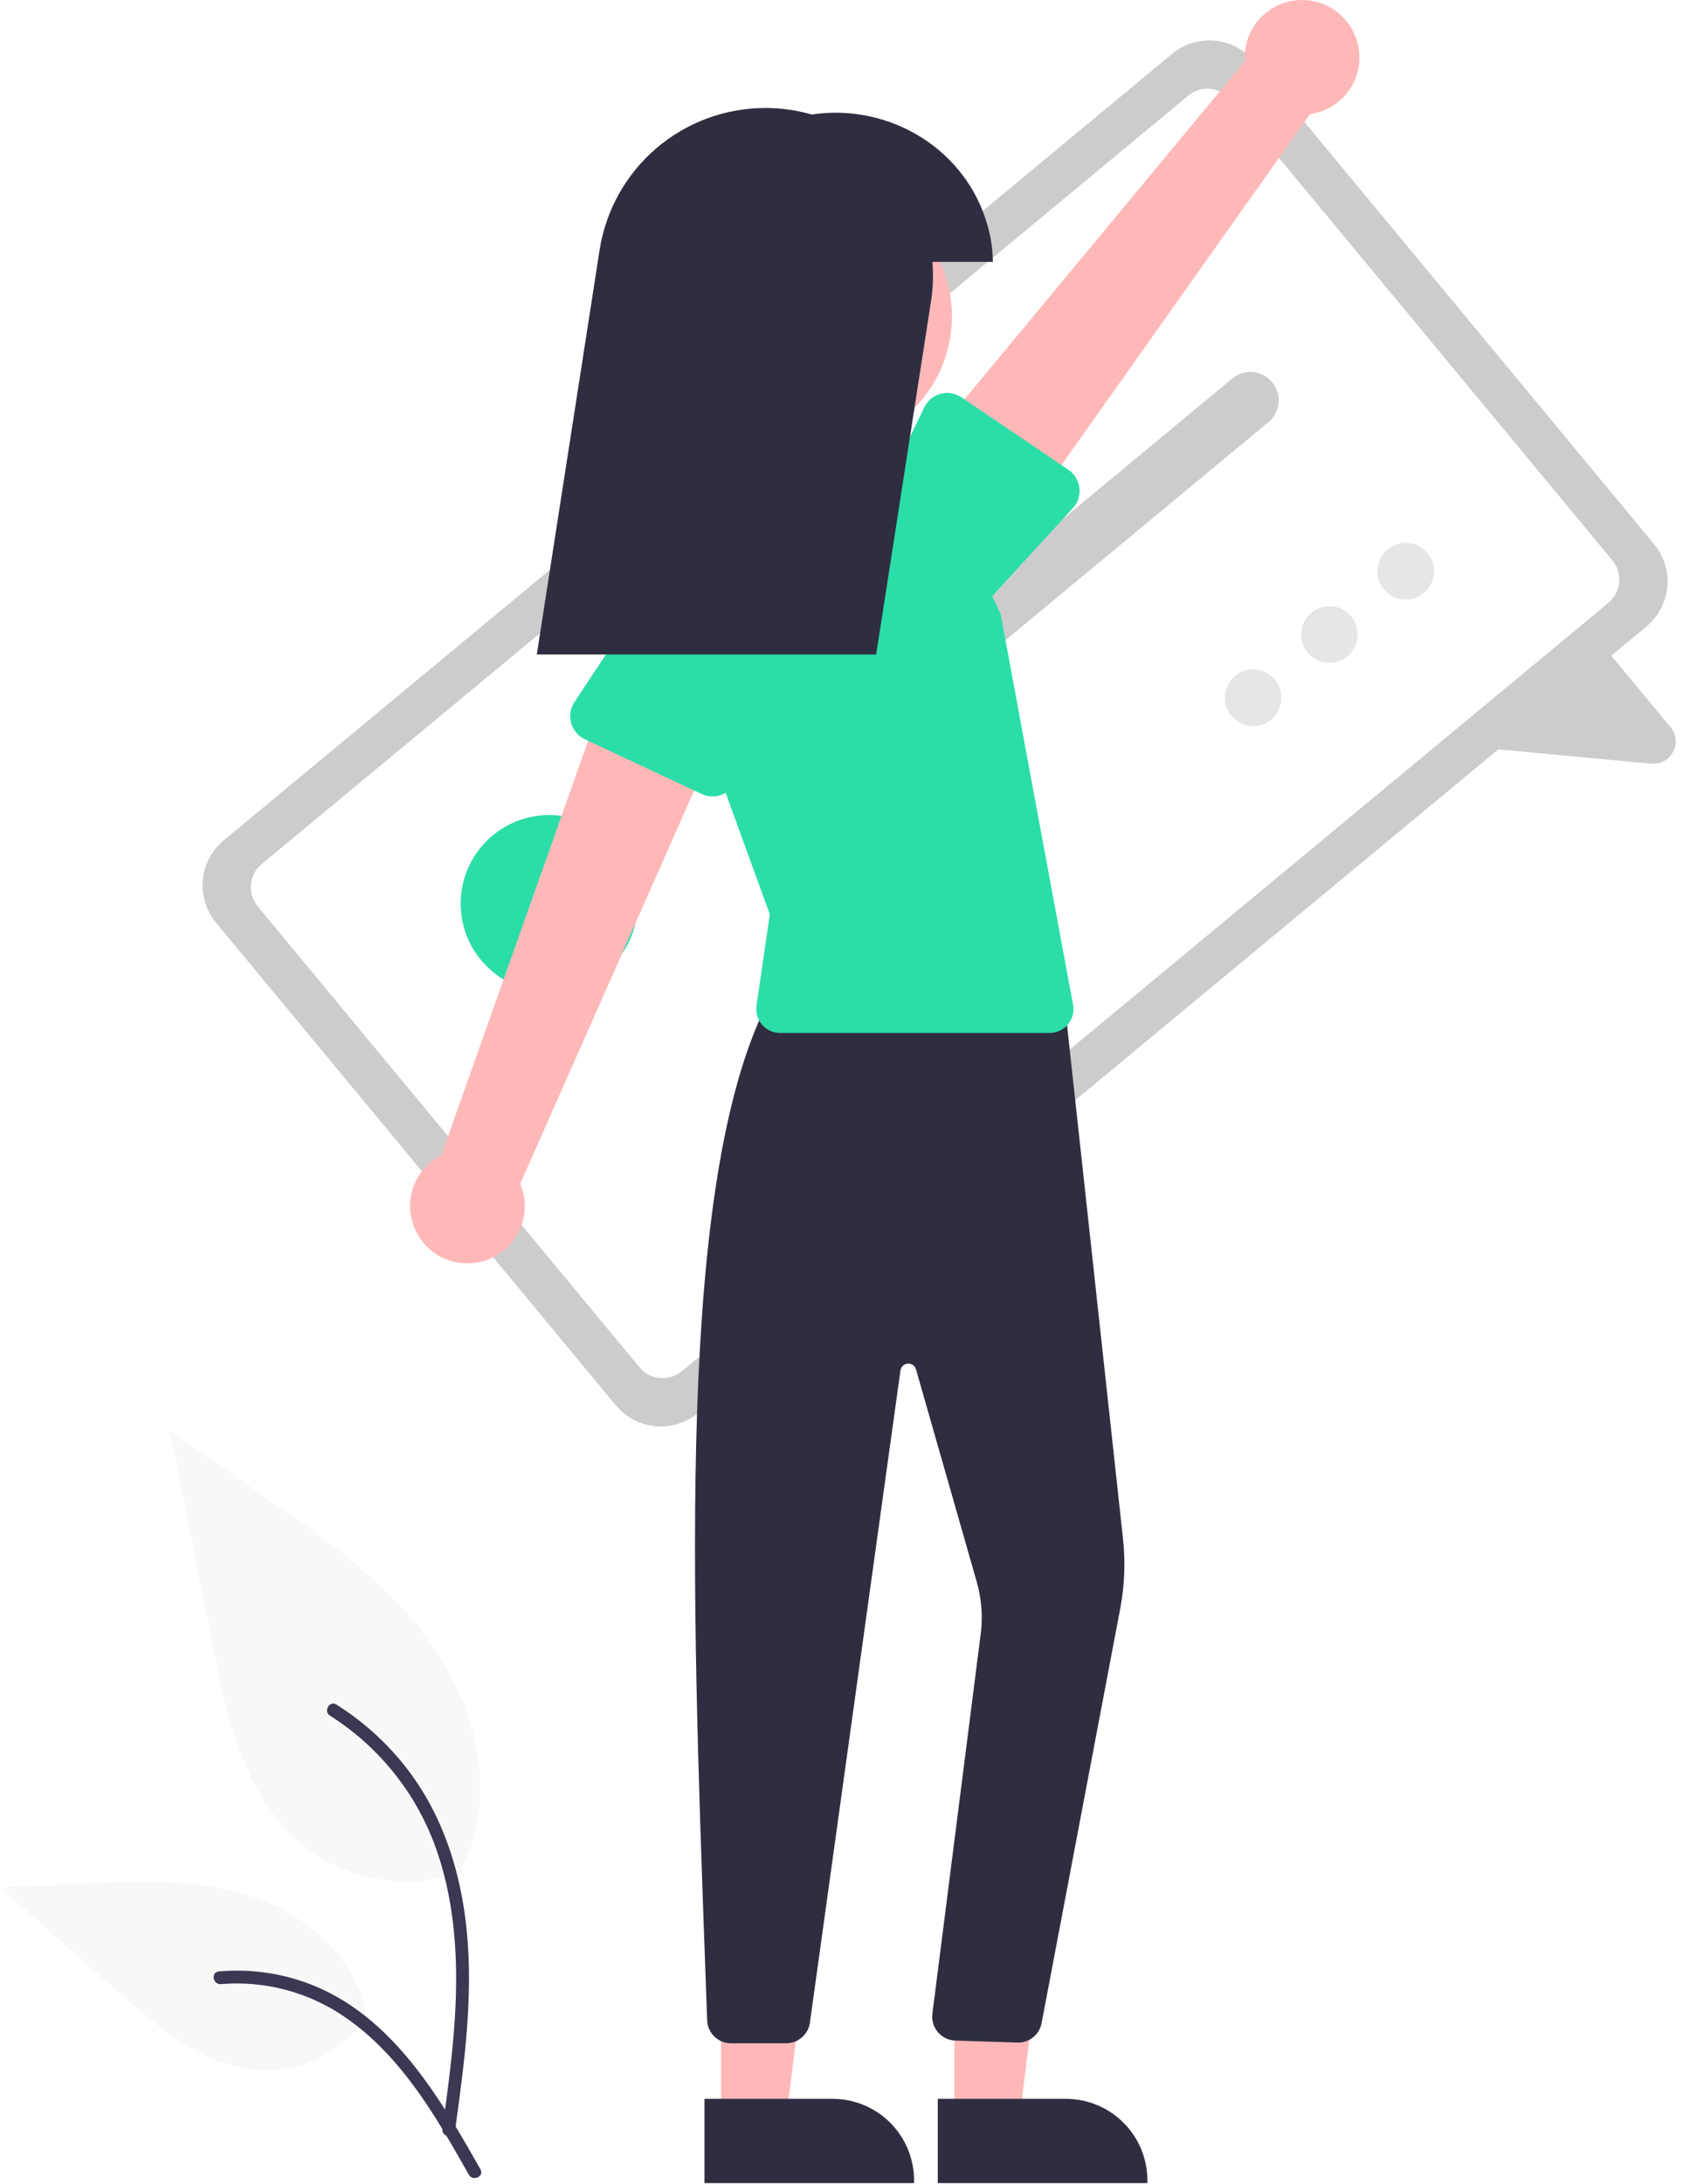 <svg width="202" height="262" viewBox="0 0 202 262" fill="none" xmlns="http://www.w3.org/2000/svg">
<path opacity="0.3" d="M55.518 224.625C52.268 225.767 48.779 226.053 45.386 225.456C41.994 224.858 38.812 223.396 36.148 221.212C29.363 215.516 27.236 206.132 25.506 197.444L20.386 171.744L31.104 179.126C38.812 184.434 46.693 189.913 52.03 197.601C57.367 205.29 59.696 215.786 55.408 224.106" fill="#E6E6E6"/>
<path opacity="0.3" d="M44.154 241.754C42.76 243.873 40.844 245.597 38.59 246.76C36.337 247.923 33.822 248.487 31.288 248.396C24.775 248.086 19.345 243.54 14.457 239.223L0 226.456L9.568 225.998C16.449 225.669 23.508 225.362 30.061 227.484C36.615 229.606 42.659 234.714 43.858 241.499" fill="#E6E6E6"/>
<path d="M53.098 255.443C53.083 255.604 53.118 255.767 53.199 255.909C53.286 256.063 53.422 256.183 53.583 256.251C54.484 257.764 55.35 259.298 56.217 260.831L56.261 260.91C56.744 261.765 58.157 261.148 57.668 260.282C56.71 258.586 55.723 256.855 54.684 255.14C55.742 247.431 56.783 239.629 56.041 231.843C55.366 224.748 53.202 217.819 48.796 212.138C46.458 209.128 43.613 206.549 40.388 204.517C39.547 203.986 38.773 205.319 39.611 205.848C45.19 209.374 49.505 214.582 51.934 220.72C54.618 227.546 55.048 234.987 54.586 242.238C54.354 245.875 53.907 249.493 53.42 253.105C49.027 246.234 43.615 239.93 35.569 237.489C32.56 236.58 29.405 236.254 26.274 236.529C25.287 236.614 25.534 238.136 26.519 238.051C31.767 237.615 37.006 239.001 41.352 241.976C45.535 244.824 48.791 248.783 51.548 252.981C52.08 253.792 52.595 254.614 53.098 255.443Z" fill="#3A3852"/>
<path d="M197.614 75.168L83.781 169.533C82.349 170.717 80.505 171.285 78.655 171.112C76.804 170.939 75.098 170.038 73.91 168.608L25.924 110.699C24.74 109.266 24.172 107.422 24.346 105.571C24.519 103.72 25.419 102.014 26.849 100.826L140.681 6.461C142.114 5.277 143.957 4.709 145.808 4.882C147.658 5.055 149.364 5.955 150.552 7.385L198.538 65.295C199.722 66.728 200.29 68.572 200.117 70.422C199.944 72.273 199.043 73.98 197.614 75.168Z" fill="#CCCCCC"/>
<path d="M193.052 72.326L81.836 164.522C81.098 165.132 80.148 165.425 79.195 165.335C78.242 165.246 77.363 164.782 76.751 164.046L30.934 108.753C30.324 108.015 30.032 107.065 30.121 106.112C30.21 105.158 30.674 104.279 31.41 103.667L142.626 11.472C143.364 10.862 144.314 10.569 145.267 10.658C146.22 10.748 147.099 11.211 147.711 11.948L193.528 67.24C194.138 67.978 194.431 68.928 194.341 69.882C194.252 70.835 193.789 71.714 193.052 72.326Z" fill="white"/>
<path d="M198.179 91.626L175.304 89.484L191.676 76.596L200.495 87.24C200.839 87.646 201.053 88.146 201.107 88.676C201.162 89.205 201.056 89.739 200.802 90.207C200.636 90.524 200.408 90.806 200.133 91.036C199.862 91.259 199.55 91.425 199.215 91.527C198.879 91.628 198.527 91.662 198.179 91.626V91.626Z" fill="#CCCCCC"/>
<path d="M152.243 50.645L95.981 97.285C95.638 97.57 95.241 97.784 94.815 97.916C94.388 98.048 93.94 98.094 93.496 98.052C93.051 98.011 92.619 97.882 92.225 97.673C91.83 97.465 91.48 97.181 91.195 96.837C90.911 96.493 90.696 96.097 90.565 95.67C90.433 95.244 90.387 94.795 90.428 94.351C90.47 93.906 90.599 93.474 90.807 93.08C91.016 92.685 91.3 92.335 91.644 92.05L147.906 45.41C148.249 45.125 148.646 44.911 149.072 44.779C149.499 44.648 149.947 44.601 150.391 44.643C150.836 44.684 151.268 44.813 151.662 45.022C152.057 45.23 152.407 45.514 152.691 45.858C152.976 46.202 153.191 46.598 153.322 47.025C153.454 47.452 153.5 47.9 153.459 48.344C153.417 48.789 153.288 49.221 153.08 49.615C152.871 50.01 152.587 50.36 152.243 50.645V50.645Z" fill="#CCCCCC"/>
<path d="M124.708 54.706L86.763 86.161C86.069 86.736 85.175 87.012 84.278 86.928C83.38 86.844 82.553 86.407 81.978 85.713C81.403 85.019 81.127 84.124 81.211 83.227C81.295 82.329 81.732 81.502 82.426 80.926L120.37 49.471C121.064 48.896 121.958 48.62 122.856 48.704C123.753 48.788 124.58 49.225 125.156 49.919C125.731 50.614 126.007 51.508 125.923 52.406C125.839 53.303 125.402 54.131 124.708 54.706Z" fill="#CCCCCC"/>
<path d="M65.913 119.036C71.779 119.036 76.534 114.28 76.534 108.413C76.534 102.545 71.779 97.789 65.913 97.789C60.047 97.789 55.292 102.545 55.292 108.413C55.292 114.28 60.047 119.036 65.913 119.036Z" fill="#2BDEA8"/>
<path d="M150.401 87.118C152.278 87.118 153.8 85.596 153.8 83.718C153.8 81.841 152.278 80.319 150.401 80.319C148.524 80.319 147.002 81.841 147.002 83.718C147.002 85.596 148.524 87.118 150.401 87.118Z" fill="#E6E6E6"/>
<path d="M159.559 79.525C161.437 79.525 162.958 78.003 162.958 76.126C162.958 74.248 161.437 72.726 159.559 72.726C157.682 72.726 156.161 74.248 156.161 76.126C156.161 78.003 157.682 79.525 159.559 79.525Z" fill="#E6E6E6"/>
<path d="M168.719 71.933C170.596 71.933 172.117 70.411 172.117 68.533C172.117 66.656 170.596 65.134 168.719 65.134C166.842 65.134 165.32 66.656 165.32 68.533C165.32 70.411 166.842 71.933 168.719 71.933Z" fill="#E6E6E6"/>
<path d="M114.546 254.362L122.349 254.362L126.061 224.258L114.545 224.259L114.546 254.362Z" fill="#FFB8B8"/>
<path d="M112.556 251.814L127.922 251.814H127.923C129.209 251.814 130.482 252.067 131.67 252.559C132.859 253.051 133.938 253.773 134.847 254.682C135.757 255.592 136.478 256.672 136.97 257.86C137.462 259.048 137.716 260.322 137.716 261.608V261.927L112.556 261.928L112.556 251.814Z" fill="#2F2E41"/>
<path d="M86.542 254.362L94.345 254.362L98.057 224.258L86.54 224.259L86.542 254.362Z" fill="#FFB8B8"/>
<path d="M84.552 251.814L99.918 251.814H99.919C101.205 251.814 102.478 252.067 103.667 252.559C104.855 253.051 105.934 253.773 106.844 254.682C107.753 255.592 108.474 256.672 108.966 257.86C109.459 259.048 109.712 260.322 109.712 261.608V261.927L84.552 261.928L84.552 251.814Z" fill="#2F2E41"/>
<path d="M94.372 245.151H94.371L87.735 245.15C86.993 245.152 86.279 244.865 85.745 244.35C85.21 243.834 84.898 243.13 84.875 242.388L84.665 236.582C82.988 190.148 81.254 142.134 91.996 120.553L92.08 120.384L127.646 119.096L134.786 184.609C135.09 187.403 134.979 190.227 134.455 192.989L125.016 242.738C124.888 243.412 124.522 244.018 123.985 244.446C123.448 244.873 122.776 245.093 122.09 245.066L114.637 244.824C114.246 244.809 113.863 244.714 113.511 244.545C113.159 244.376 112.845 244.137 112.589 243.842C112.332 243.547 112.139 243.203 112.02 242.831C111.901 242.459 111.86 242.066 111.899 241.678L117.754 195.665C117.953 193.679 117.773 191.673 117.222 189.755L109.941 164.295C109.881 164.084 109.75 163.901 109.571 163.775C109.391 163.65 109.174 163.59 108.956 163.605C108.738 163.62 108.531 163.71 108.371 163.86C108.211 164.009 108.107 164.209 108.077 164.426L97.209 242.681C97.111 243.365 96.771 243.991 96.25 244.444C95.729 244.898 95.063 245.149 94.372 245.151V245.151Z" fill="#2F2E41"/>
<path d="M98.625 53.599C107.259 53.599 114.257 46.599 114.257 37.963C114.257 29.328 107.259 22.328 98.625 22.328C89.992 22.328 82.993 29.328 82.993 37.963C82.993 46.599 89.992 53.599 98.625 53.599Z" fill="#FFB8B8"/>
<g filter="url(#filter0_dd_225_1118)">
<path d="M125.978 123.932H93.632C93.22 123.932 92.814 123.844 92.44 123.673C92.066 123.502 91.734 123.252 91.465 122.941C91.196 122.63 90.997 122.265 90.882 121.87C90.767 121.475 90.738 121.06 90.797 120.654L92.395 109.707L83.011 83.89C82.043 81.225 81.683 78.377 81.958 75.555C82.233 72.732 83.136 70.007 84.602 67.579C86.067 65.152 88.057 63.083 90.426 61.525C92.795 59.967 95.483 58.959 98.292 58.575V58.575C102.294 58.017 106.37 58.755 109.923 60.681C113.476 62.607 116.319 65.621 118.035 69.28L120.097 73.666L128.794 120.545C128.871 120.959 128.856 121.384 128.75 121.791C128.644 122.198 128.449 122.576 128.18 122.899C127.912 123.223 127.575 123.483 127.194 123.661C126.814 123.84 126.399 123.932 125.978 123.932H125.978Z" fill="#2BDEA8"/>
</g>
<path d="M57.695 151.392C58.669 151.166 59.581 150.729 60.367 150.112C61.154 149.495 61.796 148.713 62.247 147.822C62.699 146.93 62.95 145.95 62.982 144.95C63.014 143.951 62.827 142.957 62.433 142.038L87.638 85.081L73.22 81.448L52.978 138.578C51.478 139.341 50.31 140.629 49.696 142.196C49.082 143.763 49.064 145.501 49.646 147.081C50.227 148.66 51.368 149.972 52.851 150.766C54.335 151.561 56.058 151.784 57.695 151.392H57.695Z" fill="#FFB8B8"/>
<path d="M84.226 95.267L70.203 88.702C69.804 88.515 69.45 88.244 69.165 87.908C68.88 87.572 68.671 87.179 68.551 86.754C68.432 86.33 68.406 85.885 68.474 85.45C68.542 85.015 68.703 84.599 68.947 84.232L77.469 71.358C78.437 69.323 80.172 67.755 82.294 66.997C84.416 66.239 86.752 66.353 88.79 67.314C90.827 68.276 92.401 70.006 93.166 72.126C93.931 74.246 93.824 76.582 92.87 78.624L88.463 93.369C88.337 93.791 88.121 94.181 87.83 94.512C87.54 94.844 87.181 95.108 86.779 95.288C86.377 95.469 85.941 95.56 85.501 95.556C85.06 95.552 84.625 95.454 84.226 95.267H84.226Z" fill="#2BDEA8"/>
<path d="M162.839 4.824C163.143 5.777 163.235 6.784 163.108 7.776C162.981 8.767 162.638 9.719 162.104 10.564C161.569 11.409 160.856 12.126 160.014 12.665C159.172 13.205 158.223 13.553 157.232 13.685L121.228 64.507L110.725 53.98L149.418 7.334C149.306 5.655 149.814 3.992 150.845 2.662C151.876 1.332 153.36 0.427 155.014 0.117C156.668 -0.192 158.378 0.116 159.82 0.984C161.263 1.851 162.336 3.218 162.839 4.824V4.824Z" fill="#FFB8B8"/>
<path d="M129.554 58.542C129.606 58.98 129.562 59.423 129.426 59.843C129.291 60.262 129.066 60.647 128.768 60.971L118.363 72.308C117.099 74.175 115.147 75.465 112.934 75.894C110.721 76.323 108.428 75.858 106.558 74.599C104.688 73.34 103.394 71.391 102.959 69.178C102.523 66.966 102.983 64.672 104.236 62.798L110.927 48.884C111.118 48.487 111.392 48.136 111.731 47.854C112.07 47.572 112.466 47.367 112.891 47.253C113.317 47.138 113.762 47.116 114.196 47.189C114.631 47.262 115.044 47.427 115.409 47.674L128.229 56.359C128.594 56.606 128.901 56.929 129.13 57.306C129.359 57.683 129.503 58.104 129.554 58.542V58.542Z" fill="#2BDEA8"/>
<path d="M119.165 31.419C119.155 30.004 118.958 28.596 118.58 27.233C116.062 17.924 106.764 12.337 97.434 13.739C95.619 13.219 93.74 12.956 91.853 12.957V12.957C87.051 12.957 82.407 14.675 78.76 17.8C75.113 20.925 72.703 25.251 71.966 29.997L64.429 78.526H105.163L111.74 36.177C111.984 34.603 112.041 33.006 111.911 31.419H119.165Z" fill="#2F2E41"/>
<defs>
<filter id="filter0_dd_225_1118" x="51.868" y="28.394" width="106.974" height="125.538" filterUnits="userSpaceOnUse" color-interpolation-filters="sRGB">
<feFlood flood-opacity="0" result="BackgroundImageFix"/>
<feColorMatrix in="SourceAlpha" type="matrix" values="0 0 0 0 0 0 0 0 0 0 0 0 0 0 0 0 0 0 127 0" result="hardAlpha"/>
<feOffset/>
<feGaussianBlur stdDeviation="15"/>
<feColorMatrix type="matrix" values="0 0 0 0 0.168 0 0 0 0 0.87 0 0 0 0 0.66 0 0 0 1 0"/>
<feBlend mode="normal" in2="BackgroundImageFix" result="effect1_dropShadow_225_1118"/>
<feColorMatrix in="SourceAlpha" type="matrix" values="0 0 0 0 0 0 0 0 0 0 0 0 0 0 0 0 0 0 127 0" result="hardAlpha"/>
<feOffset/>
<feGaussianBlur stdDeviation="5"/>
<feColorMatrix type="matrix" values="0 0 0 0 0.168 0 0 0 0 0.87 0 0 0 0 0.66 0 0 0 1 0"/>
<feBlend mode="normal" in2="effect1_dropShadow_225_1118" result="effect2_dropShadow_225_1118"/>
<feBlend mode="normal" in="SourceGraphic" in2="effect2_dropShadow_225_1118" result="shape"/>
</filter>
</defs>
</svg>
